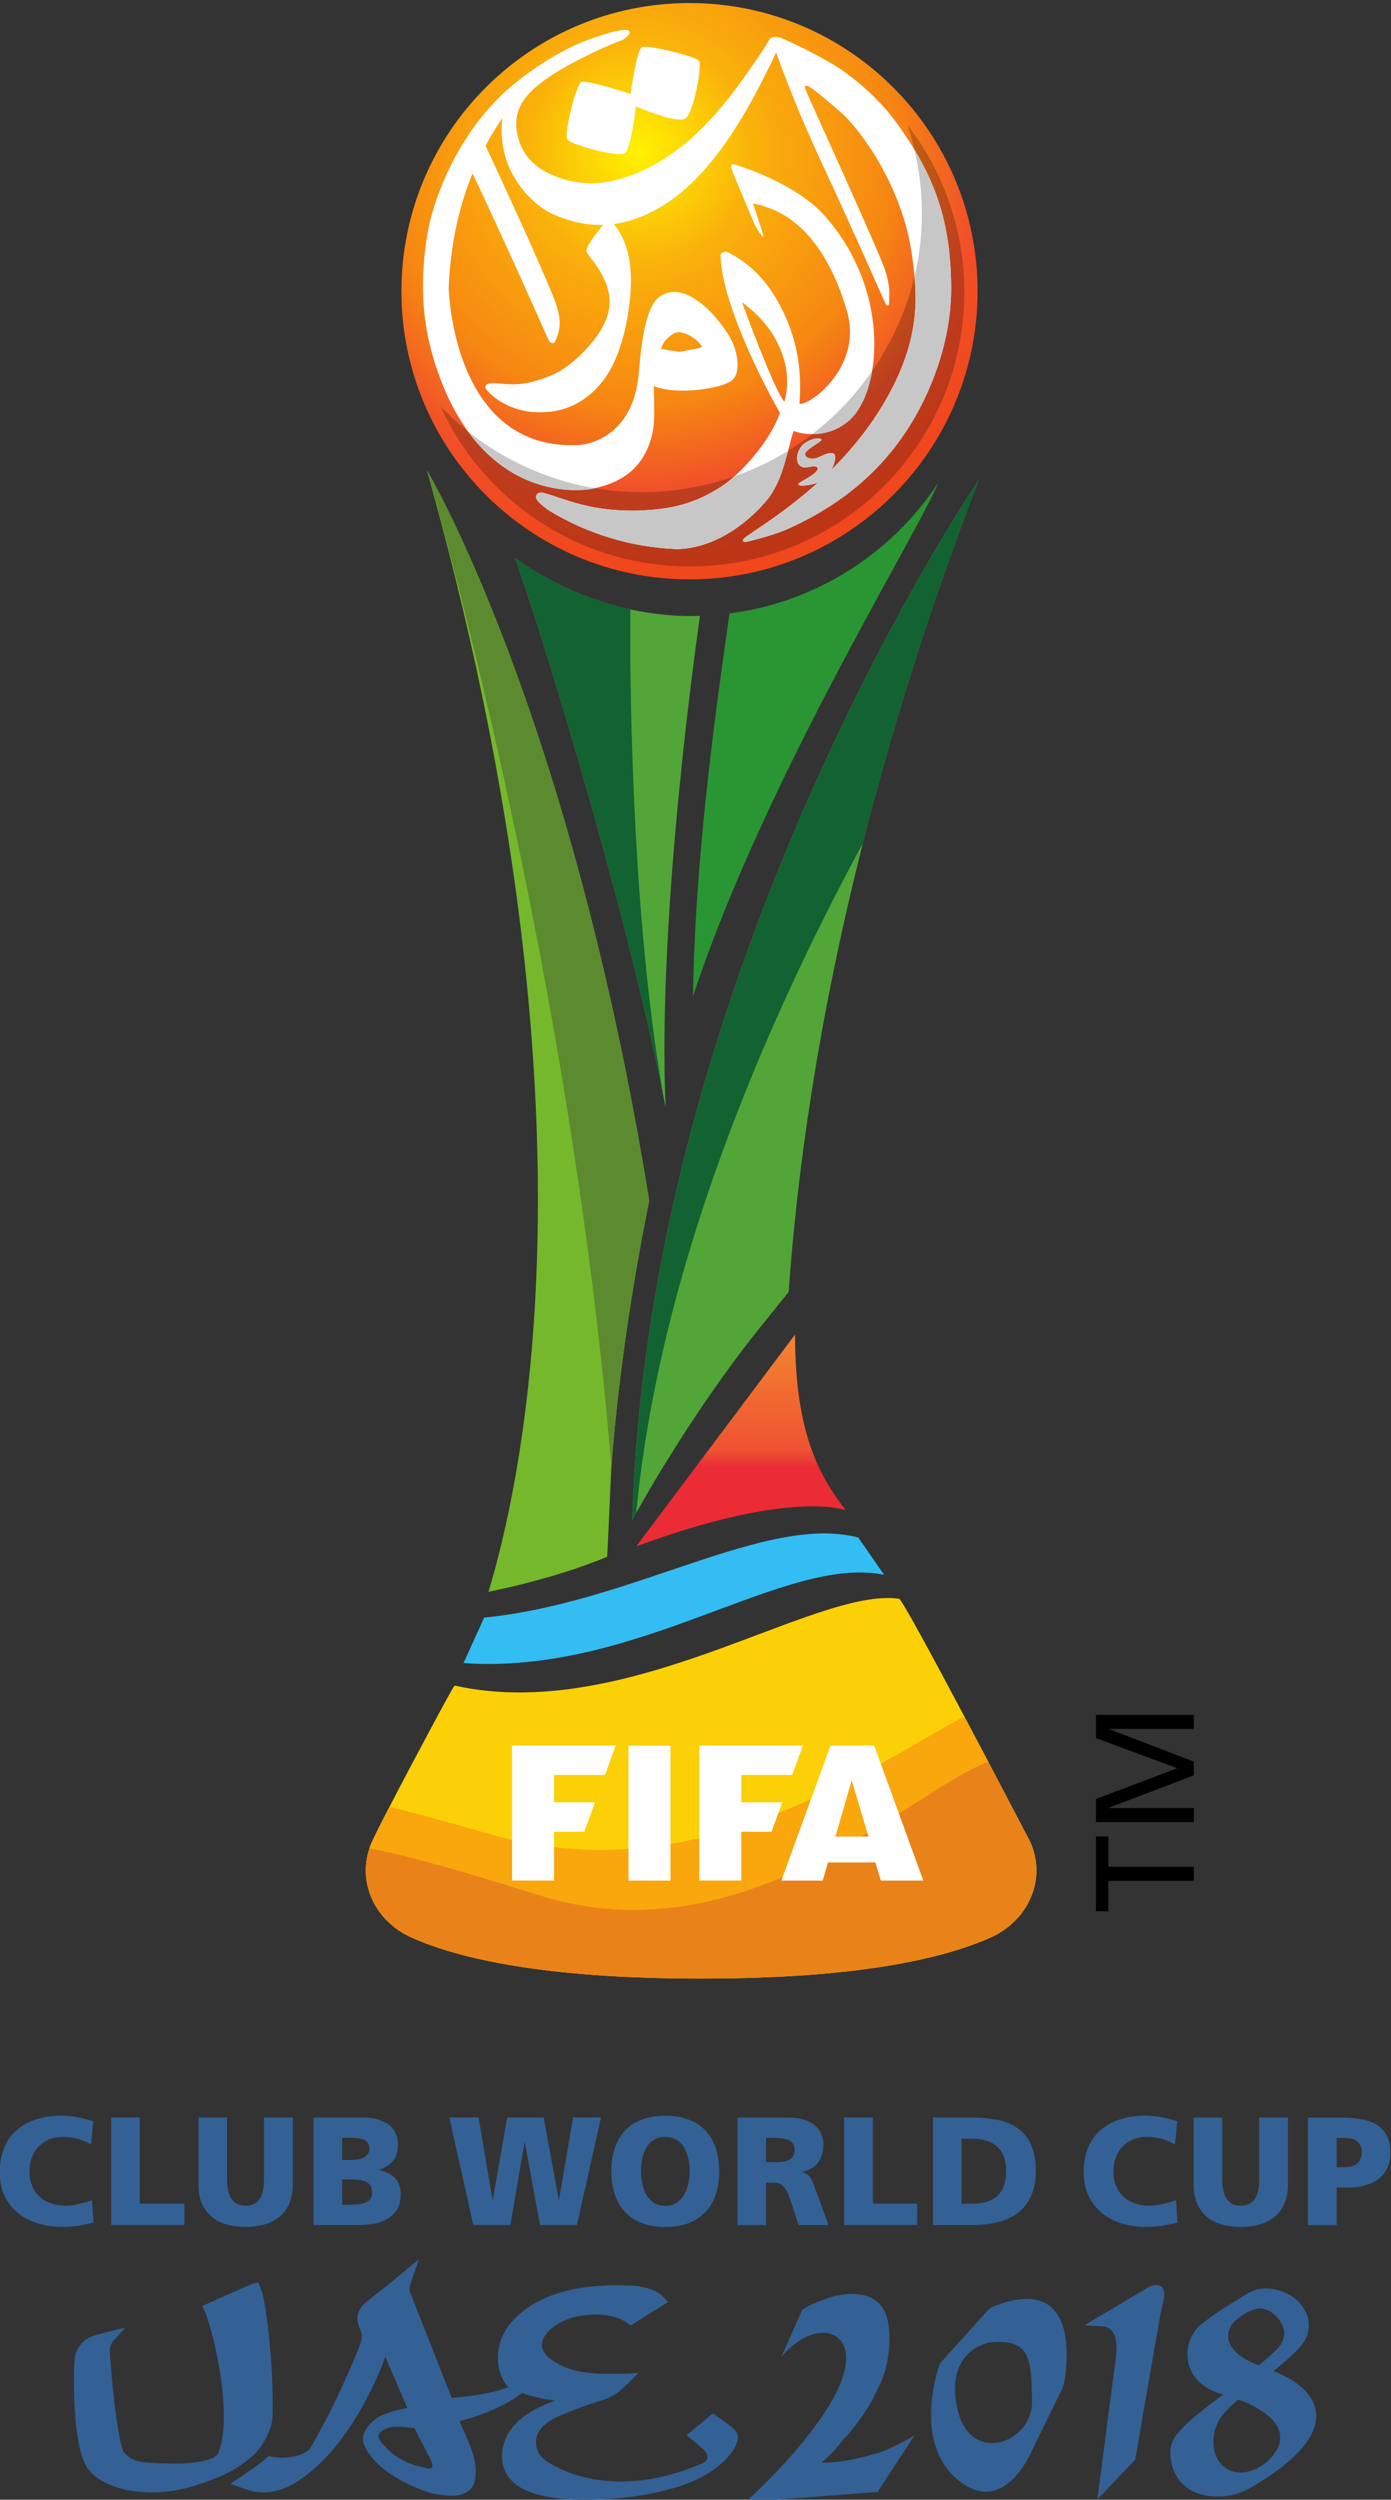 <svg width="166.98" height="300" version="1.1" viewBox="0 0 166.98 300" xmlns="http://www.w3.org/2000/svg">
 <rect x="0" y="0" width="166.98" height="300" fill="#333333" stroke="none"/>
 <defs>
  <linearGradient id="linearGradient630" x2="1" gradientTransform="matrix(0 -9.006 -9.006 0 110.74 737.19)" gradientUnits="userSpaceOnUse">
   <stop stop-color="#f38130" offset="0"/>
   <stop stop-color="#f38130" offset=".193"/>
   <stop stop-color="#ee5332" offset=".888"/>
   <stop stop-color="#eb2c35" offset="1"/>
  </linearGradient>
  <radialGradient id="radialGradient682" cx="0" cy="0" r="1" gradientTransform="matrix(23.83 0 0 -23.838 104.8 804.84)" gradientUnits="userSpaceOnUse">
   <stop stop-color="#fff200" offset="0"/>
   <stop stop-color="#fab10b" offset=".281"/>
   <stop stop-color="#f68712" offset=".62"/>
   <stop stop-color="#f15029" offset=".827"/>
   <stop stop-color="#f1471d" offset="1"/>
  </radialGradient>
  <radialGradient id="radialGradient706" cx="0" cy="0" r="1" gradientTransform="matrix(23.83 0 0 -23.837 104.8 804.84)" gradientUnits="userSpaceOnUse">
   <stop stop-color="#c6bc00" offset="0"/>
   <stop stop-color="#c28908" offset=".281"/>
   <stop stop-color="#c0680e" offset=".62"/>
   <stop stop-color="#bd3e1f" offset=".827"/>
   <stop stop-color="#bc3616" offset="1"/>
  </radialGradient>
 </defs>
 <g transform="matrix(1.333 0 0 -1.333 -90.061 1190.5)">
  <g transform="matrix(1.545 0 0 1.545 -36.815 -364.02)">
   <g fill="#336195">
    <g transform="translate(141.97 676.76)">
     <path d="m0 0c-0.42-0.426-0.912-0.818-1.047-0.925-0.074 0.026-0.21 0.077-0.375 0.154-0.245 0.115-1.035 0.485-1.31 1.117-0.029 0.068-0.084 0.198-0.093 0.372-0.013 0.222 0.055 0.408 0.072 0.455 0 0 0.059 0.162 0.175 0.315 0.097 0.132 0.547 0.603 1.258 0.838 0.117 0.038 0.207 0.058 0.316 0.062 0.261 8e-3 0.46-0.091 0.556-0.139 0.51-0.262 0.958-0.901 0.886-1.437-0.014-0.112-0.052-0.224-0.059-0.242-0.094-0.271-0.252-0.441-0.379-0.57zm0.182-5.412c-0.017-0.091-0.064-0.282-0.222-0.525-0.789-1.206-1.972-1.234-1.972-1.234-0.384 0-0.629 0.082-0.684 0.105-0.372 0.156-0.58 0.432-0.65 0.528-0.444 0.605-0.392 1.456-0.197 2.008 0.216 0.608 0.663 1.026 1.003 1.342 0.125 0.115 0.233 0.204 0.308 0.263 0.217-0.07 0.493-0.175 0.799-0.336 0.377-0.198 1.443-0.759 1.61-1.591 0.058-0.29 5e-3 -0.56 5e-3 -0.56zm2.086 1.918c-0.287 1.364-1.993 2.061-2.445 2.232 0.294 0.24 0.547 0.456 0.754 0.638 0.413 0.361 0.551 0.502 0.662 0.624 0.373 0.412 0.483 0.653 0.541 0.822 0.062 0.181 0.081 0.327 0.086 0.376 0.013 0.107 0.047 0.485-0.132 0.914-0.019 0.047-0.11 0.255-0.309 0.5-0.744 0.914-1.881 0.943-2.009 0.944-0.052 0-0.129-1e-3 -0.225-9e-3 -0.573-0.047-0.87-0.267-1.878-0.896-0.588-0.367-0.978-0.628-1.451-0.987-0.237-0.179-0.357-0.271-0.451-0.373-0.094-0.101-0.658-0.737-0.609-1.683 7e-3 -0.163 0.042-0.481 0.199-0.825 0.487-1.071 1.701-1.359 1.887-1.4l-0.323-0.246c-1.093-0.833-1.858-1.414-2.411-2.129-0.051-0.066-0.107-0.142-0.163-0.249-0.276-0.53-0.171-1.099-0.135-1.308 0.022-0.123 0.122-0.653 0.517-1.129 0.837-1.011 2.265-0.899 2.554-0.877 0.65 0.051 1.204 0.277 1.839 0.666 0.959 0.587 3.923 2.398 3.502 4.395" fill="#336195"/>
    </g>
    <g transform="translate(135.06 678.02)">
     <path d="m0 0c-0.495-2.81-1.33-7.677-1.33-7.677l-2.208-2.322s0.674 5.223 1.046 8c0.164 1.224-4e-3 1.59-0.198 1.823-0.136 0.164-0.336 0.251-0.578 0.264l-1.027 0.055c0.135 0.081 1.197 0.728 1.456 0.867 0 0 2.194 1.312 2.346 1.398 0.186 0.105 0.849 0.216 0.849-0.412 6e-3 -0.129-0.011-0.289-0.058-0.488-0.057-0.249-0.107-0.468-0.149-0.661-0.043-0.246-0.149-0.847-0.149-0.847" fill="#336195"/>
    </g>
    <g transform="translate(123.35 673.35)">
     <path d="m0 0c-0.728 3.431 1.923 3.824 1.923 3.824 2.391 0.225 2.391-1.012 2.443-3.43 0.052-2.419-3.639-3.824-4.366-0.394zm2.126 5.922c-0.129-0.051-0.246-0.131-0.341-0.236l-2.671-2.961c-0.092-0.103-0.161-0.225-0.203-0.36-0.287-0.918-1.243-4.588 1.125-6.551 2.605-2.159 4.193 1.398 4.321 1.701l0.022 0.045 1.762 3.597 0.085 0.257c0.18 0.969 1.008 6.506-4.1 4.508" fill="#336195"/>
    </g>
    <g transform="translate(120.88 671.78)">
     <path d="m0 0-2.165-3.324-7.695-0.585s4.253 3.786 5.53 6.924-1.444 3.938-3.442 1.538l1.103 2.501-3e-3 -1e-3 0.087 0.192c0.281 0.326 1.667 0.776 1.667 0.776s3.032 1.018 3.387-1.604c0 0 0.321-2.002-0.649-3.766-0.392-0.896-1.03-1.895-2.035-2.977-0.354-0.476-0.764-0.916-1.24-1.288 1.366-0.043 3.031 0.47 3.537 0.638 0 0 1.044 0.387 1.918 0.976" fill="#336195"/>
    </g>
    <g transform="translate(82.43 670.7)">
     <path d="m0 0c0.414 0.417 0.951 1.317 1.008 2.055 0.012 0.153 0.016 0.728 0.016 0.869 0 1.236-0.098 2.95-0.298 4.631-0.107 0.89-0.253 1.562-0.286 1.7-0.071 0.303-0.272 0.708-0.272 0.708s-0.189-0.038-0.313-0.072c-0.061-0.016-0.704-0.303-1.36-0.595-0.769-0.342-1.581-0.702-1.581-0.702s0.099-0.195 0.218-0.482c0.155-0.373 1.045-3.237 1.045-5.997 0-1.26-0.254-1.92-0.324-2.075-0.082-0.178-0.254-0.27-0.345-0.314-0.25-0.12-1-0.317-2.092-0.317-0.219 0-0.422 7e-3 -0.62 0.012-0.386 9e-3 -0.941 0.015-1.382 0.083-0.629 0.097-0.938 0.377-1.085 0.597-0.061 0.135-0.126 0.319-0.22 0.778-0.168 0.814-0.314 2.016-0.417 3.051-0.109 1.114-0.168 2.035-0.169 2.071l0.025 0.204c0.015 0.079 0.084 0.239 0.211 0.376 0.192 0.209 0.403 0.442 0.676 0.753-6e-3 -1e-3 -0.175-0.043-0.411-0.101-0.359-0.087-0.873-0.211-1.205-0.305-0.518-0.146-0.861-0.328-1.155-0.824-0.033-0.057-0.101-0.197-0.129-0.289-0.077-0.268-0.096-0.891-0.096-1.386 0-2.338 0.179-4.716 0.988-5.535 0.169-0.171 0.347-0.32 0.613-0.475 0.613-0.356 1.56-0.689 3.014-0.689 1.054 0 2.009 0.231 2.998 0.581 0.734 0.26 1.391 0.543 1.843 0.83 0.435 0.276 0.823 0.574 1.105 0.859" fill="#336195"/>
    </g>
    <g transform="translate(92.666 669.83)">
     <path d="m0 0-0.065-0.015v-1e-3h-1e-3l-0.14 0.02c-1.318 0.246-2.025 0.783-2.405 1.212l-0.099 0.107c-0.258 0.263-0.33 0.456-0.348 0.57l0.033 0.114c0.496 0.578 1.271 0.427 2.083 0.331l0.21-0.436c0.086-0.16 0.171-0.321 0.258-0.482 0.156-0.285 0.3-0.575 0.441-0.868 0.069-0.146 0.24-0.447 0.033-0.552zm-2.649 6.499c0.293-0.692 1.002-2.289 1.283-2.986-0.535-0.067-1.113-0.262-1.583-0.468-0.147-0.064-1.004-0.619-1.004-1.326 0-0.23 0.082-0.388 0.131-0.478 0.258-0.54 1.059-1.677 3.41-2.536 0.282-0.109 0.45-0.15 0.45-0.15 0.282-0.067 0.567-0.111 0.856-0.132 0.274-0.019 0.556-0.029 0.826 0.035 0.229 0.055 0.448 0.173 0.609 0.347 0.168 0.18 0.243 0.417 0.272 0.657 0.122 1.036-0.35 1.997-0.757 2.907-0.058 0.129-0.115 0.258-0.17 0.388 0.788 0.196 1.472 0.433 2.209 0.777 0.989 0.462 1.392 0.838 1.438 0.864 0.555-0.229 1.486-0.4 1.95-0.456-0.618-0.205-1.222-0.477-1.753-0.856-0.522-0.372-0.974-0.861-1.199-1.469-0.264-0.715-0.225-1.592 0.274-2.198 0.517-0.627 1.358-0.906 2.131-1.055 0.711-0.137 1.435-0.197 2.159-0.197 2.932 0 5.013 0.55 6.034 0.937 0.774 0.294 1.521 0.698 2.125 1.271 0.292 0.276 0.566 0.595 0.736 0.962 0.08 0.174 0.152 0.372 0.119 0.566-0.039 0.228-0.22 0.389-0.39 0.526-0.064 0.05-0.259 0.204-0.454 0.346-0.21 0.154-0.42 0.296-0.442 0.313-0.16 0.129-0.169 0.136-0.332-0.023-0.097-0.095-1.193-0.989-1.368-1.132 0.276-0.233 0.562-0.453 0.829-0.695 0.152-0.137 0.398-0.338 0.392-0.566-7e-3 -0.276-0.291-0.384-0.52-0.475-0.305-0.123-0.613-0.239-0.926-0.344-1.371-0.459-2.83-0.701-4.276-0.597-0.716 0.052-1.429 0.186-2.109 0.418-0.338 0.115-0.668 0.253-0.986 0.417-0.292 0.151-0.594 0.312-0.829 0.547-0.216 0.217-0.334 0.518-0.353 0.821-0.021 0.315 0.095 0.619 0.296 0.859 0.382 0.461 0.96 0.699 1.502 0.918 0.622 0.251 1.252 0.483 1.893 0.681 0.397 0.121 0.785 0.272 1.114 0.529 0.274 0.215 0.82 0.738 1.154 1.106-0.536-0.024-1.073-0.046-1.611-0.046-2.069 0-2.685 0.395-2.992 0.554-0.356 0.185-0.738 0.412-0.924 0.784-0.21 0.423 0.018 0.865 0.325 1.169 0.356 0.353 0.816 0.588 1.287 0.746 0.418 0.14 1.123 0.223 1.564 0.204 0.42-0.018 0.845-0.076 1.237-0.23 0.218-0.086 0.417-0.215 0.6-0.36 0.097-0.076 0.146-2e-3 0.233 0.053 0.802 0.508 1.864 1.169 2.015 1.257-0.141 0.183-0.311 0.37-0.473 0.484-0.188 0.133-0.4 0.228-0.618 0.299-0.474 0.155-0.977 0.192-1.473 0.201-1.018 0.018-2.042-0.036-3.04-0.25-0.909-0.195-1.801-0.523-2.569-1.056-0.681-0.473-1.295-1.109-1.571-1.907-0.274-0.794-0.232-1.736 0.232-2.452 0.062-0.095 0.132-0.185 0.208-0.268-0.612-0.243-1.261-0.366-1.909-0.469-0.519-0.083-1.192-0.142-1.243-0.146l-0.156 4e-3 -0.108 0.279c-0.269 0.676-1.419 3.609-2.189 5.544l-0.157 0.42c1e-3 0.404 0.295 1.003 0.555 1.819-0.502-0.405-1.213-1.011-1.837-1.515-0.594-0.479-1.112-0.863-1.223-0.962-0.215-0.191-0.41-0.404-0.491-0.685-0.082-0.286-0.024-0.56 0.081-0.831 0.055-0.146 0.121-0.288 0.134-0.445 0.014-0.158-0.026-0.311-0.07-0.461-0.083-0.285-1.264-3.072-2.052-4.508-0.16-0.29-0.773-1.483-0.931-1.662-0.153-0.172-0.37-0.273-0.588-0.345-0.278-0.092-0.749-0.157-1.04-0.15-0.538 0.012-0.639 0.092-0.742 0.094l-0.099-0.084c-0.638-0.554-1.367-0.995-2.123-1.526 0.39-0.143 0.936-0.376 1.348-0.449 0.401-0.071 0.818-0.074 1.217 0.014 0.391 0.087 0.766 0.241 1.111 0.441 3.511 2.038 5.341 7.388 5.341 7.388" fill="#336195"/>
    </g>
    <g transform="translate(145.47 687.38)">
     <path d="m0 0h0.427c0.146 0 0.28 0.014 0.407 0.041 0.123 0.026 0.236 0.073 0.327 0.147 0.093 0.066 0.166 0.152 0.22 0.266 0.053 0.113 0.08 0.247 0.08 0.407 0 0.167-0.027 0.3-0.08 0.407-0.054 0.107-0.127 0.194-0.22 0.26-0.091 0.067-0.204 0.114-0.327 0.141-0.127 0.026-0.261 0.04-0.407 0.04h-0.427zm-1.675 2.89h1.995c0.964 0 1.671-0.161 2.128-0.494 0.454-0.334 0.685-0.854 0.685-1.561 0-0.635-0.221-1.128-0.658-1.488-0.433-0.354-1.047-0.534-1.829-0.534h-0.646v-2.189h-1.675v6.266" fill="#336195"/>
    </g>
    <g transform="translate(142.63 686.39)">
     <path d="m0 0c0-0.434-0.07-0.807-0.204-1.121-0.127-0.307-0.314-0.56-0.557-0.767-0.247-0.207-0.534-0.361-0.874-0.454-0.338-0.1-0.711-0.146-1.118-0.146-0.403 0-0.777 0.046-1.121 0.146-0.33 0.093-0.623 0.247-0.867 0.454-0.241 0.207-0.427 0.46-0.561 0.767-0.133 0.314-0.197 0.687-0.197 1.121v3.884h1.669v-3.61c0-0.207 0.019-0.407 0.053-0.588 0.03-0.18 0.087-0.347 0.167-0.486 0.08-0.14 0.19-0.247 0.327-0.327 0.14-0.08 0.316-0.127 0.53-0.127 0.217 0 0.396 0.047 0.534 0.127 0.137 0.08 0.243 0.187 0.327 0.327 0.08 0.139 0.137 0.306 0.17 0.486 0.033 0.181 0.047 0.381 0.047 0.588v3.61h1.675v-3.884" fill="#336195"/>
    </g>
    <g transform="translate(136.19 684.15)">
     <path d="m0 0c-0.244-0.06-0.5-0.114-0.788-0.167-0.29-0.053-0.651-0.079-1.071-0.079s-0.848 0.053-1.278 0.166c-0.427 0.113-0.811 0.3-1.154 0.548-0.343 0.253-0.624 0.586-0.844 0.994-0.217 0.413-0.33 0.914-0.33 1.508 0 0.54 0.09 1.014 0.266 1.434 0.184 0.407 0.434 0.747 0.751 1.021 0.321 0.267 0.704 0.474 1.148 0.607 0.437 0.133 0.914 0.2 1.431 0.2 0.321 0 0.634-0.027 0.941-0.093 0.304-0.06 0.614-0.134 0.917-0.227l-0.136-1.355c-0.268 0.147-0.534 0.261-0.802 0.334-0.266 0.067-0.543 0.107-0.83 0.107-0.301 0-0.57-0.053-0.81-0.153-0.241-0.101-0.444-0.241-0.615-0.421-0.172-0.18-0.306-0.393-0.393-0.647-0.097-0.247-0.137-0.514-0.137-0.807 0-0.308 0.047-0.581 0.151-0.828 0.109-0.247 0.25-0.454 0.433-0.627 0.184-0.167 0.407-0.3 0.657-0.394 0.26-0.086 0.544-0.133 0.848-0.133 0.273 0 0.547 0.033 0.813 0.1 0.275 0.06 0.524 0.14 0.751 0.227l0.081-1.315" fill="#336195"/>
    </g>
    <g transform="translate(123.61 685.25)">
     <path d="m0 0h0.648c0.628 0 1.111 0.154 1.448 0.474 0.33 0.313 0.501 0.787 0.501 1.421 0 0.627-0.171 1.101-0.511 1.421-0.34 0.314-0.821 0.474-1.438 0.474h-0.648zm-1.67 5.025h2.285c0.544 0 1.045-0.047 1.498-0.14 0.457-0.094 0.843-0.267 1.171-0.501 0.327-0.234 0.581-0.554 0.767-0.954 0.177-0.401 0.274-0.908 0.274-1.508 0-0.587-0.097-1.081-0.285-1.482-0.182-0.4-0.44-0.727-0.766-0.98-0.33-0.247-0.725-0.427-1.178-0.534-0.457-0.114-0.954-0.167-1.481-0.167h-2.285v6.266" fill="#336195"/>
    </g>
    <g transform="translate(116.76 690.28)">
     <path d="m0 0h1.675v-5.025h2.583v-1.241h-4.258v6.266" fill="#336195"/>
    </g>
    <g transform="translate(112.21 687.67)">
     <path d="m0 0h0.446c0.134 0 0.271 7e-3 0.417 0.014 0.148 0.013 0.28 0.039 0.394 0.086 0.12 0.047 0.217 0.12 0.294 0.214 0.08 0.1 0.116 0.234 0.116 0.414 0 0.146-0.036 0.26-0.103 0.353-0.067 0.1-0.16 0.167-0.266 0.214-0.117 0.047-0.244 0.08-0.391 0.1-0.147 0.013-0.301 0.027-0.461 0.027h-0.446zm-1.662 2.603h2.975c0.278 0 0.538-0.027 0.788-0.094 0.244-0.06 0.46-0.16 0.644-0.287 0.184-0.133 0.334-0.3 0.437-0.5 0.104-0.194 0.157-0.427 0.157-0.694 0-0.421-0.101-0.768-0.293-1.035-0.204-0.273-0.504-0.453-0.911-0.546v-0.021c0.133-0.033 0.24-0.093 0.32-0.173 0.08-0.074 0.15-0.173 0.21-0.287 0.061-0.12 0.113-0.253 0.167-0.407 0.053-0.154 0.113-0.327 0.19-0.514l0.614-1.708h-1.742l-0.363 1.128c-0.084 0.273-0.164 0.493-0.233 0.667-0.081 0.173-0.16 0.314-0.244 0.414-0.09 0.1-0.187 0.173-0.3 0.213-0.108 0.041-0.247 0.053-0.401 0.053h-0.353v-2.475h-1.662v6.266" fill="#336195"/>
    </g>
    <g transform="translate(104.92 687.14)">
     <path d="m0 0c0-0.26 0.027-0.507 0.081-0.754 0.053-0.24 0.133-0.453 0.246-0.641 0.113-0.186 0.261-0.333 0.441-0.446 0.18-0.107 0.393-0.167 0.654-0.167 0.247 0 0.46 0.06 0.64 0.167 0.18 0.113 0.327 0.26 0.44 0.446 0.114 0.188 0.194 0.401 0.248 0.641 0.06 0.247 0.087 0.494 0.087 0.754 0 0.267-0.027 0.52-0.087 0.767-0.054 0.241-0.134 0.454-0.248 0.641-0.113 0.18-0.26 0.327-0.44 0.434s-0.393 0.16-0.64 0.16c-0.261 0-0.474-0.053-0.654-0.16s-0.328-0.254-0.441-0.434c-0.113-0.187-0.193-0.4-0.246-0.641-0.054-0.247-0.081-0.5-0.081-0.767zm-1.728 0c0 0.501 0.067 0.954 0.201 1.355 0.14 0.4 0.333 0.74 0.6 1.021 0.26 0.28 0.587 0.493 0.981 0.64s0.847 0.22 1.368 0.22c0.507 0 0.961-0.073 1.354-0.22 0.394-0.147 0.721-0.36 0.981-0.64 0.266-0.281 0.467-0.621 0.6-1.021 0.134-0.401 0.201-0.854 0.201-1.355 0-0.5-0.067-0.947-0.201-1.347-0.133-0.401-0.334-0.748-0.6-1.028-0.274-0.28-0.594-0.494-0.987-0.648-0.394-0.146-0.841-0.219-1.348-0.219-0.521 0-0.974 0.073-1.361 0.219-0.387 0.154-0.721 0.368-0.988 0.648s-0.46 0.627-0.6 1.028c-0.134 0.4-0.201 0.847-0.201 1.347" fill="#336195"/>
    </g>
    <g transform="translate(93.749 690.28)">
     <path d="m0 0h1.708l0.808-4.811h0.012l0.848 4.811h2.122l0.881-4.811h0.013l0.821 4.811h1.628l-1.402-6.266h-2.155l-0.881 4.811h-0.019l-0.827-4.811h-2.162l-1.395 6.266" fill="#336195"/>
    </g>
    <g transform="translate(87.503,685.19)">
     <path d="m0 0h0.495c0.152 0 0.3 0.013 0.453 0.027 0.147 0.013 0.28 0.047 0.401 0.1 0.12 0.047 0.219 0.12 0.293 0.213 0.066 0.1 0.107 0.227 0.107 0.387 0 0.174-0.047 0.307-0.113 0.408-0.074 0.099-0.174 0.173-0.287 0.227-0.121 0.046-0.254 0.079-0.401 0.093-0.147 0.013-0.294 0.02-0.434 0.02h-0.514zm0 2.609h0.468c0.14 0 0.273 7e-3 0.407 0.034 0.126 0.019 0.247 0.053 0.353 0.099 0.1 0.047 0.187 0.114 0.253 0.201 0.068 0.087 0.108 0.2 0.108 0.333 0 0.14-0.04 0.254-0.101 0.34-0.059 0.081-0.139 0.147-0.247 0.188-0.099 0.04-0.22 0.066-0.353 0.079-0.126 0.014-0.26 0.021-0.401 0.021h-0.487zm-1.667 2.476h2.882c0.294 0 0.567-0.027 0.814-0.094s0.46-0.167 0.647-0.293c0.181-0.127 0.321-0.294 0.427-0.494 0.1-0.2 0.147-0.434 0.147-0.708 0-0.393-0.094-0.707-0.287-0.934-0.187-0.233-0.46-0.406-0.814-0.527v-0.02c0.84-0.173 1.261-0.634 1.261-1.381 0-0.38-0.073-0.687-0.213-0.914-0.154-0.24-0.347-0.42-0.581-0.554-0.233-0.133-0.494-0.227-0.787-0.273-0.294-0.054-0.574-0.074-0.854-0.074h-2.642v6.266" fill="#336195"/>
    </g>
    <g transform="translate(84.621 686.39)">
     <path d="m0 0c0-0.434-0.066-0.807-0.2-1.121-0.127-0.307-0.314-0.56-0.561-0.767-0.24-0.207-0.527-0.361-0.874-0.454-0.334-0.1-0.707-0.146-1.114-0.146s-0.78 0.046-1.121 0.146c-0.334 0.093-0.627 0.247-0.867 0.454-0.241 0.207-0.427 0.46-0.568 0.767-0.127 0.314-0.186 0.687-0.186 1.121v3.884h1.661v-3.61c0-0.207 0.02-0.407 0.054-0.588 0.033-0.18 0.087-0.347 0.167-0.486 0.08-0.14 0.193-0.247 0.333-0.327s0.307-0.127 0.527-0.127c0.221 0 0.394 0.047 0.527 0.127 0.14 0.08 0.253 0.187 0.334 0.327 0.079 0.139 0.133 0.306 0.173 0.486 0.027 0.181 0.04 0.381 0.04 0.588v3.61h1.675v-3.884" fill="#336195"/>
    </g>
    <g transform="translate(74.039 690.28)">
     <path d="m0 0h1.667v-5.025h2.597v-1.241h-4.264v6.266" fill="#336195"/>
    </g>
    <g transform="translate(73.004 684.15)">
     <path d="m0 0c-0.233-0.06-0.5-0.114-0.787-0.167-0.286-0.053-0.641-0.079-1.067-0.079-0.42 0-0.841 0.053-1.268 0.166-0.434 0.113-0.82 0.3-1.161 0.548-0.347 0.253-0.627 0.586-0.848 0.994-0.22 0.413-0.327 0.914-0.327 1.508 0 0.54 0.094 1.014 0.274 1.434 0.173 0.407 0.427 0.747 0.748 1.021 0.32 0.267 0.7 0.474 1.14 0.607s0.914 0.2 1.428 0.2c0.327 0 0.641-0.027 0.948-0.093 0.307-0.06 0.607-0.134 0.914-0.227l-0.134-1.355c-0.266 0.147-0.54 0.261-0.8 0.334-0.267 0.067-0.547 0.107-0.834 0.107-0.3 0-0.568-0.053-0.808-0.153-0.24-0.101-0.446-0.241-0.613-0.421-0.174-0.18-0.307-0.393-0.401-0.647-0.093-0.247-0.133-0.514-0.133-0.807 0-0.308 0.053-0.581 0.16-0.828 0.093-0.247 0.247-0.454 0.426-0.627 0.181-0.167 0.401-0.3 0.662-0.394 0.254-0.086 0.534-0.133 0.84-0.133 0.274 0 0.547 0.033 0.821 0.1 0.266 0.06 0.513 0.14 0.741 0.227l0.079-1.315" fill="#336195"/>
    </g>
   </g>
   <g transform="translate(91.549 700.76)">
    <path d="m0 0c2.781-1.243 7.803-2.388 16.862-2.389h0.016c9.059 1e-3 14.08 1.146 16.862 2.389 2.266 1.012 3.282 3.455 2.315 5.584 0 0-1.085 2.086-2.438 4.657-0.447 0.849-0.924 1.751-1.399 2.649-1.831 3.453-3.66 6.836-3.803 6.856-4.943 0.687-15.765-7.309-25.912-5.061-0.046 0.01-2.344-4.264-3.785-7.055-0.56-1.084-0.991-1.944-1.11-2.243l-0.065-0.191c-0.688-2.03 0.328-4.245 2.457-5.196" fill="#fcd006"/>
   </g>
   <g transform="translate(125.16 711)">
    <path d="m0 0c-0.446 0.849-0.923 1.751-1.398 2.649-5.816-3.157-15.715-10.265-27.533-6.89-2.392 0.683-4.356 1.215-5.968 1.63-0.56-1.084-0.991-1.944-1.111-2.243l-0.064-0.191c1.514-0.262 4.411-0.992 9.902-2.728 12.007-3.796 21.736 6.199 26.172 7.773" fill="#f9a70d"/>
   </g>
   <g transform="translate(91.549 700.76)">
    <path d="m0 0c2.781-1.243 7.803-2.388 16.861-2.389h0.016c9.059 1e-3 14.081 1.146 16.862 2.389 2.266 1.012 3.283 3.455 2.316 5.584 0 0-1.085 2.086-2.439 4.657-4.436-1.574-14.165-11.569-26.172-7.773-5.491 1.736-8.388 2.466-9.902 2.728-0.687-2.03 0.328-4.245 2.458-5.196" fill="#e98319"/>
   </g>
   <g transform="translate(119.09 721.9)">
    <path d="m0 0-1.505 2.173c-5.389 1.397-13.146-3.807-21.806-4.666l-1.204-2.65c10.212-0.713 18.681 6.332 24.515 5.143" fill="#33bdf2"/>
   </g>
   <g transform="translate(97.405 711.95)">
    <path d="m0 0v-7.864h2.448v2.841h1.762l0.626 1.717h-2.388v1.593h2.967l0.624 1.713h-6.039" fill="#fff" fill-rule="evenodd"/>
   </g>
   <path d="m104.19 704.08h2.449v7.864h-2.449z" fill="#fff"/>
   <g transform="translate(108.32 711.95)">
    <path d="m0 0v-7.864h2.447v2.841h1.763l0.626 1.717h-2.389v1.593h2.967l0.624 1.713h-6.038" fill="#fff" fill-rule="evenodd"/>
   </g>
   <g transform="translate(118.18 706.65)">
    <path d="m0 0-0.98 3.276-0.945-3.276zm3.196-2.568h-2.473l-0.319 1.056h-2.766l-0.305-1.056h-2.41l2.864 7.864h2.545l2.864-7.864" fill="#fff" fill-rule="evenodd"/>
   </g>
   <path d="m116.85 725.66c-1.413 1.873-2.951 4.293-2.951 10.239l-9.257-12.344c9.061 3.357 12.208 2.105 12.208 2.105" fill="url(#linearGradient630)"/>
   <g transform="translate(92.512 786.01)">
    <path d="m0 0c0.065-0.225 0.174-0.616 0.319-1.16 1.268-4.632 2.299-9.022 3.125-13.168 5.45-27.342 2.074-44.143 0.076-50.77 4.221 0.849 6.92 2.041 6.92 2.041s0.228 4.917 0.242 5.23c0.463 6.125 1.47 11.883 2.205 15.522-4.613 28.562-12.948 42.548-12.948 42.548l0.061-0.243" fill="#75b82c"/>
   </g>
   <g transform="translate(92.45 786.25)">
    <path d="m 0,0 0.061,-0.243 0.041,-0.145 c 0.979,-3.384 8.332,-29.616 10.643,-57.666 0.464,6.119 1.47,11.871 2.204,15.506 C 8.336,-13.986 0,0 0,0" fill="#5b8b2e"/>
   </g>
   <g transform="translate(105.48 736.55)">
    <path d="m0 0c-0.577-3.73-0.954-7.563-1.07-11.458 0.074 0.133 0.15 0.27 0.227 0.408 1.709 3.061 4.413 7.326 7.259 10.858l1.631 2.026c0.487 6.907 1.689 15.737 4.327 26.154 1.638 6.466 3.828 13.54 6.743 21.142 0 0-14.884-21.79-19.117-49.13" fill="#52a637"/>
   </g>
   <g transform="translate(104.64 725.5)">
    <path d="m0 0c1.354 14.118 7.367 28.231 13.217 39.038v-1e-3 1e-3c1.638 6.466 3.828 13.54 6.743 21.142 0 0-14.884-21.79-19.117-49.13-0.577-3.73-0.954-7.563-1.07-11.458 0.074 0.133 0.15 0.27 0.227 0.408l1e-3 1e-3 -1e-3 -1e-3" fill="#126232"/>
   </g>
   <g transform="translate(97.578 781.16)">
    <path d="m0 0c2.053-5.867 6.748-21.52 8.777-32.042-0.513 11.676 2.015 28.661 2.001 28.66-4.787-0.165-8.816 1.925-10.778 3.382" fill="#52a637"/>
   </g>
   <g transform="translate(104.3 778.16)">
    <path d="m0 0c-2.956 0.649-5.348 1.981-6.723 3.002 2.053-5.866 6.748-21.52 8.777-32.041-1.917 10.168-2.1 23.991-2.054 29.039" fill="#126232"/>
   </g>
   <g transform="translate(110.08 777.92)">
    <path d="M 0,0 C -0.493,-3.576 -2.001,-13.317 -2.129,-22.307 2.051,-9.655 10.87,4.468 12.158,7.599 9.461,3.519 5.077,0.657 0,0" fill="#2a9533"/>
   </g>
   <path d="m124.54 796.7c0-9.273-7.518-16.792-16.792-16.792-9.273 0-16.791 7.519-16.791 16.792s7.518 16.791 16.791 16.791c9.274 0 16.792-7.518 16.792-16.791" fill="url(#radialGradient682)"/>
   <path d="m120.46 806.38c1.487-4.538 1.041-9.48-1.736-13.831-4.9-7.673-15.046-9.869-22.663-4.905-1.053 0.687-1.994 1.48-2.834 2.349 2.527-5.507 8.086-9.333 14.543-9.333 8.835 0 15.996 7.159 15.996 15.991 0 3.661-1.235 7.034-3.306 9.729" fill="url(#radialGradient706)"/>
   <g transform="translate(106.8 794.22)">
    <path d="m0 0c0.201 0.129 0.475 0.115 0.827-0.039 0.351-0.154 0.638-0.395 0.858-0.717l-0.181-0.084-1.121-0.21c-0.078 0-0.437 0.056-1.076 0.163l-0.018 3e-3c0.089 0.342 0.325 0.637 0.711 0.884zm16.198 2.874c-0.058 3.582-0.847 6.225-3.215 9.461-0.964 1.319-2.167 2.356-3.311 3.145-0.975 0.598-1.996 1.138-3.059 1.615 0 0-0.799 0.453-1.041 0-0.278-0.519-0.74-1.138-1.186-1.794-1.009-1.47-2.014-2.678-3.015-3.623-1.506-1.408-3.094-2.323-4.767-2.738-1.136-0.282-2.264-0.215-3.389 0.201-1.242 0.464-1.999 1.241-2.269 2.334-0.351 1.41 0.27 2.3 1.306 3.116 1.493 1.173 4.24 2.344 4.727 2.504 0.383 0.126 1.533 1.308-2.029 0-1.276-0.469-3.153-1.573-4.694-2.938-0.589-0.549-1.126-1.136-1.612-1.757-0.977-1.288-2.136-3.237-2.779-5.685 0 0-1.018-3.756 0-7.57 0.174-0.653 0.274-0.982 0.453-1.484 2.724-7.595 8.419-6.833 9.044-6.677 0.627 0.157 3.076 0.574 3.49 3.626 0.043 0.321 0.058 1.098 0.011 2.333l0.032-0.01c0.673-0.24 1.527-0.308 2.565-0.199 0.912 0.108 1.542 0.274 1.889 0.498 0.311 0.199 0.441 0.599 0.391 1.201-0.062 0.555-0.239 1.067-0.54 1.533-0.587 0.913-1.217 1.588-1.883 2.025-0.784 0.515-1.472 0.577-2.067 0.202-1.028-0.649-1.167-3.668-1.279-4.679-0.418-3.87-3.443-3.995-3.443-3.995-7.399-0.414-7.616 9.125-7.616 9.125 0.1 2.716 0.665 4.928 1.391 6.703 1.711-3.618 3.64-7.93 4.301-9.426 0.148-0.329 0.166-0.417 0.325-0.463 0.17-0.047 0.201 0.12 0.312 0.4 0.159 0.423 0.217 0.944-0.029 1.746-0.283 0.915-2.231 5.233-4.151 9.354 0.324 0.605 0.659 1.144 0.986 1.616-0.097-0.658-0.052-1.381 0.137-2.148 0.341-1.367 1.504-2.907 2.904-3.501 0.903-0.388 1.854-0.61 2.832-0.585-0.418-0.494-1.079-1.334-0.962-1.581 0.17-0.359 1.348-1.457 1.333-2.952l-0.012-0.208c-0.094-0.848-0.611-1.77-1.608-2.756-0.997-0.985-1.711-1.302-2.711-1.595-0.515-0.151-0.952-0.193-1.329-0.193-0.349 0-0.642 0.037-0.902 0.057-0.315 0.025-0.665 0.027-0.684-0.222-0.013-0.147 0.913-1.212 2.571-1.43 0.219-0.028 0.432-0.036 0.637-0.036h8e-3c1.471 0 2.688 0.621 3.616 1.793 0.896 1.145 1.383 2.866 1.591 4.714 0.046 0.409 0.067 0.796 0.067 1.163 0 1.387-0.329 2.484-0.997 3.296 0.205 0.029 0.41 0.066 0.618 0.116 3.535 0.881 6.097 4.282 8.331 8.838 0 0 0.285 0.534 0.51 1.044 0.44-1.24 1.372-3.678 2.692-6.505 1.4-3 3.019-6.633 3.574-7.889 0.124-0.276 0.145-0.353 0.233-0.354 0.093 3e-3 0.082 0.171 0.097 0.472 0.02 0.451-0.028 0.969-0.27 1.669-0.402 1.164-4.502 10.157-4.561 10.32-0.06 0.158-0.146 0.346-0.023 0.352 0.116 5e-3 0.236-0.093 0.367-0.176 0.131-0.082 0.797-0.61 1.729-1.432 0.922-0.825 3.53-4.105 4.094-8.367 0.263-2.018 0.696-4.889-2.001-9.09-0.819-1.278-1.765-2.379-2.712-3.32 0.159 0.288 0.224 0.574 0.224 0.743-1e-3 0.283-0.228 0.26-0.436 0.212-0.156-0.038-0.507-0.227-0.688-0.271-0.348-0.087-0.666 0.044-0.623 0.265 0.039 0.22 0.719 0.573 0.912 0.749 0.159 0.146-0.328 0.266-0.923-0.129-0.449-0.3-0.603-1.038-0.321-1.301 0.285-0.258 0.596-0.031 0.881-0.064 0.278-0.032 0.402-0.256-0.78-0.888-0.569-0.305 0.366-0.299 0.98-0.047-1.482-1.34-2.896-2.285-3.773-2.873-0.58-0.391-0.613-0.444-0.604-0.511 0.024-0.122 0.146-0.107 0.803 0.074 0.444 0.123 1.223 0.325 2.045 0.708 3.311 1.546 5.294 3.528 6.65 5.56 1.426 2.141 2.686 5.294 2.635 8.579zm-12.194-1.036c0.609-0.44 1.461-1.206 1.989-2.208 0.635-1.2 0.804-2.371 0.506-3.508l-0.023-0.087c-0.47 0.55-1.623 3.512-2.472 5.803zm1.474-11.507c0.96 1.192 1.167 2.914 1.538 4.003 0.686-0.255 1.494-0.212 2.039-0.046 0.508 0.154 0.744 0.317 1.03 0.525 2.025 1.476 2.748 7.566-1.276 12.081-1.695 1.901-5.026 2.914-5.166 2.949-0.119 0.029-0.209 0.067-0.258-0.026-0.05-0.096 0.061-0.337 0.126-0.501 0.06-0.165 0.844-2.024 1.18-2.814 0.154-0.355 0.293-0.571 0.398-0.7 0.127-0.152 0.139-0.15 0.158-0.133 0.015 0.023-0.012 0.143-0.061 0.288-0.059 0.184-0.121 0.363-0.233 0.711-0.126 0.382-0.296 0.882-0.301 0.934 0.127-0.041 0.294-0.076 0.538-0.132 0.336-0.183 3.311-0.616 4.931-6.132 0.984-3.348-2.32-5.617-2.764-5.408 0.173 2.06-0.2 3.957-1.12 5.697-0.777 1.476-1.802 2.515-3.073 3.124-0.17 0.08-0.445-0.062-0.409-0.183 0.1-3.023 2.843-8.112 3.462-9.17-0.552-1.642-2.311-3.618-3.485-4.348-1.172-0.731-2.368-1.249-4.545-1.345-2.862-0.126-4.521 0.671-5.625 0.992-0.607 0.177-0.556-0.225-0.556-0.242-1e-3 -0.137 0.274-0.426 0.78-0.771 2.261-1.371 4.834-2.135 7.453-2.233 2.82 0.088 4.819 2.361 5.239 2.88zm-10.845 24.334c-0.298-0.168-1.012-3.029-0.804-3.343 0.204-0.313 2.964-1.055 3.339-0.803 0.378 0.25 0.657 2.726 0.657 2.726s2.391-1.032 2.886-0.696c0.491 0.337 0.969 3.074 0.803 3.342s-3.029 0.974-3.341 0.805c-0.313-0.169-0.658-2.727-0.658-2.727s-2.586 0.863-2.882 0.696" fill="#fff"/>
   </g>
   <g transform="translate(123 797.09)">
    <path d="m0 0c-0.048 2.972-0.6 5.299-2.139 7.854 0.567-2.426 0.588-4.934 5e-3 -7.38 0.184-1.924 0.093-4.488-2.136-7.96-0.819-1.278-1.765-2.379-2.712-3.32 0.159 0.288 0.224 0.574 0.224 0.743-1e-3 0.283-0.228 0.26-0.436 0.212-0.156-0.038-0.507-0.227-0.688-0.271-0.348-0.087-0.666 0.044-0.623 0.265 0.039 0.22 0.719 0.573 0.912 0.749 0.159 0.146-0.328 0.266-0.923-0.129-0.449-0.3-0.603-1.038-0.321-1.301 0.285-0.258 0.596-0.031 0.881-0.064 0.278-0.032 0.402-0.256-0.78-0.888-0.569-0.305 0.366-0.299 0.98-0.047-1.482-1.34-2.896-2.285-3.773-2.873-0.58-0.391-0.613-0.444-0.604-0.511 0.024-0.122 0.146-0.107 0.803 0.074 0.444 0.123 1.223 0.325 2.045 0.708 3.311 1.546 5.294 3.528 6.65 5.56 1.426 2.141 2.686 5.294 2.635 8.579zm-10.72-12.543c0.664 0.825 0.968 1.904 1.216 2.852-0.99-0.609-2.037-1.105-3.12-1.487-0.297-0.264-0.583-0.486-0.842-0.646-1.172-0.731-2.368-1.249-4.545-1.345-2.862-0.126-4.521 0.671-5.625 0.992-0.607 0.177-0.556-0.225-0.556-0.242-1e-3 -0.137 0.274-0.426 0.78-0.771 2.261-1.371 4.834-2.135 7.453-2.233 2.82 0.088 4.819 2.361 5.239 2.88zm-10.116 0.653 0.07 0.017c-2.136 0.364-4.237 1.163-6.175 2.426-0.422 0.276-0.827 0.569-1.214 0.876 2.896-3.98 6.807-3.447 7.319-3.319zm14.723 3.829c0.716 0.522 1.27 1.623 1.508 3.027-0.992-1.44-2.174-2.673-3.492-3.687 0.352 1e-3 0.685 0.053 0.954 0.135 0.508 0.154 0.744 0.317 1.03 0.525" fill="#c8c7c7"/>
   </g>
   <g transform="translate(132.16 704.07)">
    <path d="m0 0v-1.775h-0.72v4.362h0.72v-1.768h4.985v-0.819h-4.985"/>
   </g>
   <g transform="translate(131.44 707.49)">
    <path d="m0 0v1.35l4.742 1.788-4.742 1.756v1.356h5.705v-0.819h-4.939v-0.013l4.939-1.894v-0.798l-4.939-1.887v-0.02h4.939v-0.819h-5.705"/>
   </g>
  </g>
 </g>
</svg>
